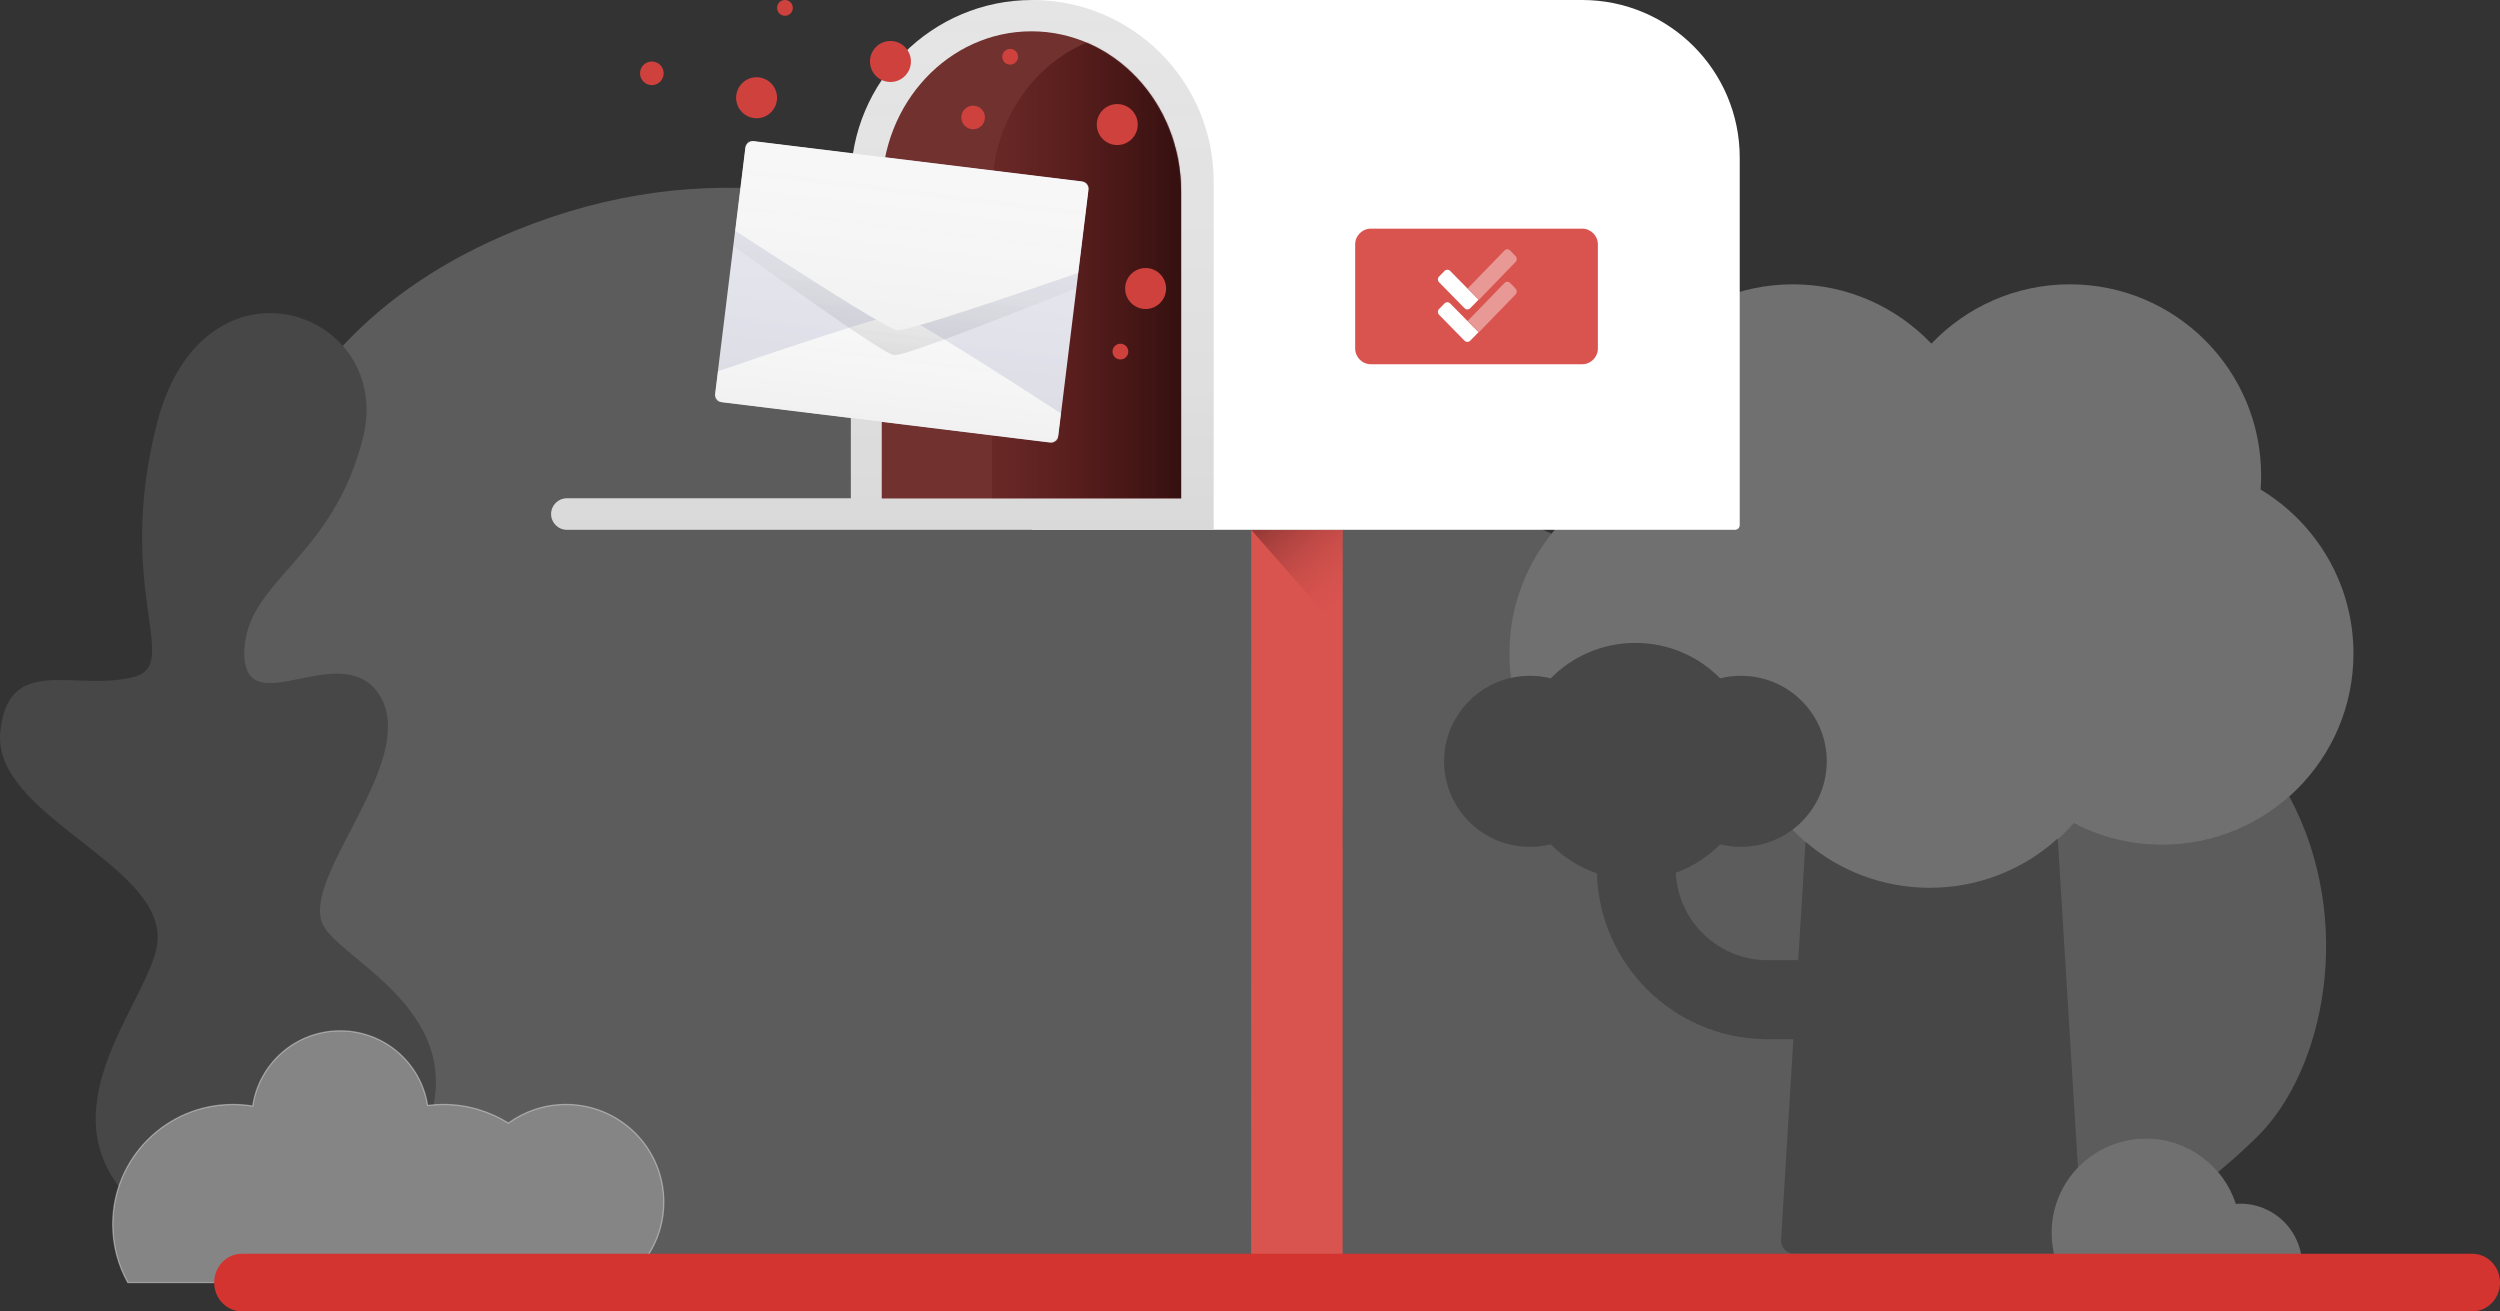 <?xml version="1.0" encoding="UTF-8"?>
<svg width="1996px" height="1047px" viewBox="0 0 1996 1047" version="1.1" xmlns="http://www.w3.org/2000/svg" xmlns:xlink="http://www.w3.org/1999/xlink">
    <rect x="0" y="0" width="1996" height="1047" fill="#333333" stroke="none"/>
    <!-- Generator: Sketch 59.1 (86144) - https://sketch.com -->
    <title>empty-list_default copy</title>
    <desc>Created with Sketch.</desc>
    <defs>
        <path d="M0.961,0 L74,0 L73.934,589.218 C73.934,591.307 72.242,593 70.156,593 L4.673,593 C2.586,593 0.895,591.307 0.895,589.218 L0.961,0 Z" id="path-1"></path>
        <linearGradient x1="11.466%" y1="0%" x2="88.534%" y2="100%" id="linearGradient-3">
            <stop stop-color="#000000" stop-opacity="0.3" offset="0%"></stop>
            <stop stop-color="#FF6663" stop-opacity="0" offset="100%"></stop>
        </linearGradient>
        <linearGradient x1="50%" y1="0%" x2="50%" y2="100%" id="linearGradient-4">
            <stop stop-color="#B0B0F9" stop-opacity="0" offset="0%"></stop>
            <stop stop-color="#000000" stop-opacity="0.05" offset="100%"></stop>
        </linearGradient>
        <path d="M529,423 L12.595,423 C5.639,423 0,417.364 0,410.411 C0,403.458 5.639,397.821 12.595,397.821 L239.31,397.821 L239.31,144.877 C239.31,64.864 304.159,0 384.155,0 C464.151,0 529,64.864 529,144.877 L529,423 Z" id="path-5"></path>
        <path d="M119.5,0 C185.498,0 239,57.197 239,127.752 L239,373 L0,373 L0,127.752 C0,57.197 53.502,0 119.5,0 Z" id="path-6"></path>
        <linearGradient x1="-27.422%" y1="50%" x2="100%" y2="50%" id="linearGradient-8">
            <stop stop-color="#5E0A08" stop-opacity="0" offset="0%"></stop>
            <stop stop-color="#000000" offset="100%"></stop>
        </linearGradient>
        <linearGradient x1="50%" y1="0%" x2="50%" y2="100%" id="linearGradient-9">
            <stop stop-color="#E6E6EF" stop-opacity="0" offset="0%"></stop>
            <stop stop-color="#000000" stop-opacity="0.05" offset="100%"></stop>
        </linearGradient>
        <path d="M6.273,0 L269.727,0 C273.192,0 276,2.815 276,6.287 L276,203.713 C276,207.185 273.192,210 269.727,210 L6.273,210 C2.808,210 0,207.185 0,203.713 L0,6.287 C0,2.815 2.808,0 6.273,0 Z" id="path-10"></path>
        <linearGradient x1="50%" y1="0%" x2="50%" y2="143.565%" id="linearGradient-12">
            <stop stop-color="#F0F0F6" stop-opacity="0" offset="0%"></stop>
            <stop stop-color="#000000" stop-opacity="0.05" offset="100%"></stop>
        </linearGradient>
        <path d="M0,185.898 C85.939,144.122 131.939,123.234 138,123.234 C144.061,123.234 190.061,144.122 276,185.898 L276,210 L0,210 L0,185.898 Z" id="path-13"></path>
        <linearGradient x1="50%" y1="100%" x2="50%" y2="0%" id="linearGradient-14">
            <stop stop-color="#000000" stop-opacity="0.1" offset="0%"></stop>
            <stop stop-color="#F0F1F5" stop-opacity="0" offset="100%"></stop>
        </linearGradient>
        <linearGradient x1="50%" y1="0%" x2="50%" y2="143.565%" id="linearGradient-15">
            <stop stop-color="#F7F7F8" stop-opacity="0" offset="0%"></stop>
            <stop stop-color="#000000" stop-opacity="0.05" offset="100%"></stop>
        </linearGradient>
        <path d="M0,72.754 L0,0 L276,0 L276,72.754 C190.061,114.79 144.061,135.808 138,135.808 C131.939,135.808 85.939,114.79 0,72.754 Z" id="path-16"></path>
    </defs>
    <g id="empty-list_default-copy" stroke="none" stroke-width="1" fill="none" fill-rule="evenodd">
        <g id="Park" transform="translate(0, 149)" fill="#FFFFFF">
            <path d="M1238.832,277.037 L1238.588,277.329 C1217.605,303.473 1205.053,336.671 1205.053,372.8 C1205.053,379.391 1205.471,385.884 1206.281,392.255 C1175.777,399.14 1153,426.335 1153,458.835 C1153,496.538 1183.654,527.103 1221.467,527.103 C1227.205,527.103 1232.777,526.399 1238.103,525.073 C1248.312,535.435 1260.898,543.461 1274.976,548.275 C1277.172,621.049 1336.147,679.513 1409.009,680.675 L1411.221,680.693 L1431.862,680.693 C1425.289,787.748 1422.003,841.347 1422.003,841.49 C1422.003,847.295 1426.697,852 1432.488,852 L1449.739,851.999 C1551.065,851.996 1614.457,851.992 1639.915,851.986 L1639.857,851.986 C1640.381,854.299 1641.011,856.572 1641.742,858.799 C1618.801,866.357 1595.068,871.757 1570.542,875 L496.086,875 C516.569,860.949 530,837.407 530,810.735 C530,767.69 495.02,732.796 451.869,732.796 C434.689,732.796 418.803,738.328 405.905,747.703 C390.825,738.258 372.983,732.796 353.863,732.796 C351.263,732.796 348.687,732.897 346.138,733.095 L346.154,733.09 C362.344,651.58 266.979,614.272 257.115,587.71 C242.225,548.48 333.533,459.074 303.701,407.043 C274.1,357.842 195.43,430.763 195,372.489 C195.43,314.078 266.574,298.037 290.502,197.745 C296.722,168.974 288.897,144.342 273.693,127.133 L273.676,127.13 C309.445,88.75 355.221,58.122 411.004,35.248 C718.05,-90.079 957.28,159.315 1238.832,277.037 Z M1827.793,486.868 C1880.726,585.782 1856.005,705.617 1802.176,758.558 C1791.988,768.578 1781.57,777.97 1770.923,786.736 C1757.103,770.384 1736.436,760 1713.342,760 C1691.99,760 1672.713,768.877 1659.003,783.14 L1642.912,521.206 C1647.446,517.138 1651.736,512.803 1655.756,508.225 C1676.859,519.238 1700.856,525.465 1726.309,525.465 C1765.266,525.465 1800.816,510.877 1827.793,486.868 Z M1430.437,513.931 L1431.034,513.488 C1434.373,516.951 1437.875,520.257 1441.526,523.393 L1435.736,617.635 L1411.221,617.635 C1371.925,617.635 1339.841,586.681 1337.917,547.773 C1351.422,542.914 1363.502,535.083 1373.365,525.073 C1378.691,526.399 1384.263,527.103 1390.001,527.103 C1405.126,527.103 1419.106,522.212 1430.437,513.931 L1431.034,513.488 Z M949.597,229.609 C923.356,205.951 897.546,207.503 875.549,234.684 C873.15,237.648 873.585,242.014 876.521,244.436 C879.456,246.858 883.78,246.418 886.179,243.455 C904.15,221.248 922.29,221.248 944.631,243.954 C947.272,246.638 951.558,246.687 954.259,244.064 C977.738,221.255 995.861,221.255 1012.701,243.302 C1015.016,246.333 1019.326,246.895 1022.328,244.557 C1025.329,242.22 1025.886,237.868 1023.571,234.837 C1002.667,207.469 976.867,205.94 949.597,229.609 Z" id="Combined-Shape" opacity="0.2"></path>
            <path d="M1178.571,143.837 C1180.886,146.868 1180.329,151.22 1177.328,153.557 C1174.326,155.895 1170.016,155.333 1167.701,152.302 C1150.861,130.255 1132.738,130.255 1109.259,153.064 C1106.558,155.687 1102.272,155.638 1099.631,152.954 C1077.29,130.248 1059.15,130.248 1041.179,152.455 C1038.78,155.418 1034.456,155.858 1031.521,153.436 C1028.585,151.014 1028.15,146.648 1030.549,143.684 C1052.546,116.503 1078.356,114.951 1104.597,138.609 C1131.867,114.94 1157.667,116.469 1178.571,143.837 Z" id="Detail" fill-rule="nonzero" opacity="0.6"></path>
            <path d="M125.897,186.886 C163.185,47.449 312.185,97.446 290.502,197.745 C266.574,298.037 195.43,314.078 195,372.489 C195.43,430.763 274.1,357.842 303.701,407.043 C333.533,459.074 242.225,548.48 257.115,587.71 C266.979,614.272 362.344,651.58 346.154,733.089 L346.139,733.095 C344.542,733.219 342.956,733.382 341.381,733.581 C336.156,699.835 306.912,674 271.62,674 C236.149,674 206.789,700.097 201.782,734.093 C196.631,733.24 191.343,732.796 185.95,732.796 C143.532,732.796 107.543,760.253 94.87,798.323 C39.562,725.301 126.258,641.159 125.897,599.557 C126.398,539.835 -4.41,501.409 0.115,436.66 C5.69,373.006 57.508,402.37 103.381,392.234 C148.937,384.621 89.61,325.373 125.897,186.886 Z" id="Combined-Shape" opacity="0.1"></path>
            <g id="Tree" transform="translate(1153, 78)">
                <path d="M499.596,0 C583.925,0 652.287,68.35 652.287,152.664 C652.287,156.434 652.15,160.172 651.882,163.873 C696.29,190.572 726,239.217 726,294.8 C726,379.114 657.638,447.465 573.309,447.465 C547.856,447.465 523.859,441.238 502.756,430.225 C498.736,434.803 494.446,439.138 489.912,443.206 L489.867,442.481 C462.845,466.937 427.014,481.832 387.705,481.832 C349.834,481.832 315.19,468.007 288.543,445.126 L288.543,445.126 L288.526,445.393 C284.874,442.257 281.373,438.951 278.033,435.487 C294.691,423.036 305.468,403.19 305.468,380.835 C305.468,343.132 274.814,312.568 237.001,312.568 C231.263,312.568 225.691,313.272 220.365,314.597 C203.164,297.139 179.217,286.312 152.734,286.312 C126.251,286.312 102.304,297.139 85.103,314.597 C79.777,313.272 74.205,312.568 68.467,312.568 C63.249,312.568 58.166,313.15 53.282,314.253 C52.471,307.884 52.053,301.391 52.053,294.8 C52.053,239.217 81.763,190.572 126.171,163.873 C125.902,160.172 125.766,156.434 125.766,152.664 C125.766,68.35 194.128,0 278.457,0 C321.961,0 361.215,18.19 389.026,47.378 C416.838,18.19 456.092,0 499.596,0 Z" id="Combined-Shape" opacity="0.3"></path>
                <path d="M152.734,286.312 C179.217,286.312 203.164,297.139 220.365,314.597 C225.691,313.272 231.263,312.568 237.001,312.568 C274.814,312.568 305.468,343.132 305.468,380.835 C305.468,418.538 274.814,449.103 237.001,449.103 C231.263,449.103 225.691,448.399 220.365,447.073 C210.502,457.083 198.422,464.914 184.917,469.773 C186.842,508.681 218.925,539.635 258.221,539.635 L282.736,539.635 L288.543,445.126 C315.19,468.007 349.834,481.832 387.705,481.832 C427.014,481.832 462.845,466.937 489.867,442.481 L506.003,705.14 C492.995,718.672 485,737.051 485,757.298 C485,763.033 485.642,768.618 486.857,773.986 L486.9,773.986 C460.016,773.992 390.878,773.997 279.488,774 C273.697,774 269.003,769.295 269.003,763.49 C269.003,763.347 272.289,709.748 278.862,602.693 L258.221,602.693 C184.344,602.693 124.195,543.784 121.976,470.275 C107.898,465.461 95.312,457.435 85.103,447.073 C79.777,448.399 74.205,449.103 68.467,449.103 C30.654,449.103 -1.13686838e-13,418.538 -1.13686838e-13,380.835 C-1.13686838e-13,343.132 30.654,312.568 68.467,312.568 C74.205,312.568 79.777,313.272 85.103,314.597 C102.304,297.139 126.251,286.312 152.734,286.312 Z" id="Combined-Shape" opacity="0.1"></path>
            </g>
            <path d="M1836.073,875 L1649.312,875 C1642.141,863.474 1638,849.869 1638,835.298 C1638,793.712 1671.732,760 1713.342,760 C1746.874,760 1775.29,781.892 1785.059,812.155 C1786.257,812.068 1787.466,812.024 1788.685,812.024 C1815.921,812.024 1838,834.09 1838,861.31 C1838,866.06 1837.328,870.653 1836.073,875 Z" id="Detail" opacity="0.3"></path>
            <path d="M496.086,875 L102.058,875 C94.376,861.235 90,845.382 90,828.51 C90,775.649 132.958,732.796 185.95,732.796 C191.343,732.796 196.631,733.24 201.782,734.093 C206.789,700.097 236.149,674 271.62,674 C306.912,674 336.156,699.835 341.381,733.581 C345.468,733.063 349.634,732.796 353.863,732.796 C372.983,732.796 390.825,738.258 405.905,747.703 C418.803,738.328 434.689,732.796 451.869,732.796 C495.02,732.796 530,767.69 530,810.735 C530,837.407 516.569,860.949 496.086,875 L496.086,875 Z" id="Detail" stroke="#FFFFFF" opacity="0.4"></path>
        </g>
        <g id="Mailbox" transform="translate(440, 0)">
            <g id="Leg" transform="translate(558, 423)">
                <mask id="mask-2" fill="white">
                    <use xlink:href="#path-1"></use>
                </mask>
                <use fill="#D9534F" xlink:href="#path-1"></use>
                <polygon id="Sh" fill="url(#linearGradient-3)" mask="url(#mask-2)" points="0.961 0 74 0 74 83.199"></polygon>
            </g>
            <g id="Box" transform="translate(384, 0)">
                <path d="M0,0 L439.165,0 C508.662,0 565,56.364 565,125.893 L565,419.223 C565,421.309 563.31,423 561.225,423 L0,423 L0,0 Z" fill="#FFFFFF"></path>
                <path d="M270.546,182.545 L439.165,182.545 C446.114,182.545 451.748,188.181 451.748,195.134 L451.748,278.223 C451.748,285.176 446.114,290.812 439.165,290.812 L270.546,290.812 C263.596,290.812 257.962,285.176 257.962,278.223 L257.962,195.134 C257.962,188.181 263.596,182.545 270.546,182.545 Z" id="Plate" fill="#D9534F"></path>
            </g>
            <g id="Door">
                <use fill="#E5E5E5" xlink:href="#path-5"></use>
                <use fill="url(#linearGradient-4)" xlink:href="#path-5"></use>
            </g>
            <g id="Box" transform="translate(264, 25)">
                <mask id="mask-7" fill="white">
                    <use xlink:href="#path-6"></use>
                </mask>
                <use id="Sh" fill="#71312F" xlink:href="#path-6"></use>
                <path d="M207.553,0 C273.551,0 327.053,57.197 327.053,127.752 L327.053,373 L88.053,373 L88.053,127.752 C88.053,57.197 141.555,0 207.553,0 Z" id="Sh" fill="url(#linearGradient-8)" mask="url(#mask-7)"></path>
            </g>
            <g id="Mail" transform="translate(280, 233) rotate(7) translate(-280, -233) translate(142, 128)">
                <mask id="mask-11" fill="white">
                    <use xlink:href="#path-10"></use>
                </mask>
                <g id="Mask">
                    <use fill="#E6E6EF" xlink:href="#path-10"></use>
                    <use fill="url(#linearGradient-9)" xlink:href="#path-10"></use>
                </g>
                <g mask="url(#mask-11)">
                    <use fill="#F7F7F8" xlink:href="#path-13"></use>
                    <use fill="url(#linearGradient-12)" xlink:href="#path-13"></use>
                </g>
                <path d="M0,85.057 L0,12.575 L276,12.575 L276,85.057 C190.061,132.304 144.061,155.928 138,155.928 C131.939,155.928 85.939,132.304 0,85.057 Z" id="Sh" fill="url(#linearGradient-14)" mask="url(#mask-11)"></path>
                <g mask="url(#mask-11)">
                    <use fill="#F7F7F8" xlink:href="#path-16"></use>
                    <use fill="url(#linearGradient-15)" xlink:href="#path-16"></use>
                </g>
            </g>
            <g id="Stars" transform="translate(71, 0)" fill="#CF413D">
                <ellipse id="Star" cx="199.94" cy="49.092" rx="16.347" ry="16.364"></ellipse>
                <ellipse id="Star" cx="93.054" cy="78.044" rx="16.347" ry="16.364"></ellipse>
                <ellipse id="Star" cx="115.689" cy="6.294" rx="6.287" ry="6.294"></ellipse>
                <ellipse id="Star" cx="9.431" cy="58.533" rx="9.431" ry="9.441"></ellipse>
                <ellipse id="Star" cx="265.958" cy="93.779" rx="9.431" ry="9.441"></ellipse>
                <ellipse id="Star" cx="403.653" cy="230.355" rx="16.347" ry="16.364"></ellipse>
                <ellipse id="Star" cx="383.533" cy="280.706" rx="6.287" ry="6.294"></ellipse>
                <ellipse id="Star" cx="295.509" cy="45.316" rx="6.287" ry="6.294"></ellipse>
                <ellipse id="Star" cx="381.018" cy="99.443" rx="16.347" ry="16.364"></ellipse>
            </g>
            <g id="Group" transform="translate(708, 199)" fill="#FFFFFF" fill-rule="nonzero">
                <path d="M62.083,10.092 L32.761,40.364 L23.864,31.209 L53.229,0.947 C53.812,0.344 54.604,0.003 55.431,0 C56.258,-0.003 57.053,0.331 57.64,0.929 L57.657,0.947 L62.083,5.519 C63.306,6.785 63.306,8.826 62.083,10.092 Z" id="Path" opacity="0.4"></path>
                <path d="M32.455,40.298 L25.763,47.115 C24.547,48.357 22.567,48.365 21.341,47.133 L21.324,47.115 L0.92,26.321 C-0.307,25.069 -0.307,23.049 0.92,21.797 L5.359,17.273 C6.573,16.034 8.548,16.025 9.773,17.252 L9.793,17.273 L32.455,40.298 Z" id="Path"></path>
                <path d="M62.083,36.04 L32.761,66.312 L23.864,57.157 L53.229,26.895 C53.812,26.292 54.604,25.951 55.431,25.948 C56.258,25.945 57.053,26.279 57.64,26.877 L57.657,26.895 L62.083,31.467 C63.306,32.733 63.306,34.774 62.083,36.04 Z" id="Path" opacity="0.4"></path>
                <path d="M32.455,66.246 L25.763,73.063 C24.547,74.305 22.567,74.313 21.341,73.081 L21.324,73.063 L0.92,52.269 C-0.307,51.017 -0.307,48.997 0.92,47.745 L5.359,43.221 C6.573,41.982 8.548,41.973 9.773,43.2 L9.793,43.221 L32.455,66.246 Z" id="Path"></path>
            </g>
        </g>
        <path d="M193.124,1001 L1973.876,1001 C1986.095,1001 1996,1011.297 1996,1024 C1996,1036.703 1986.095,1047 1973.876,1047 L193.124,1047 C180.905,1047 171,1036.703 171,1024 C171,1011.297 180.905,1001 193.124,1001 Z" id="Detail" fill="#D3342F"></path>
    </g>
</svg>